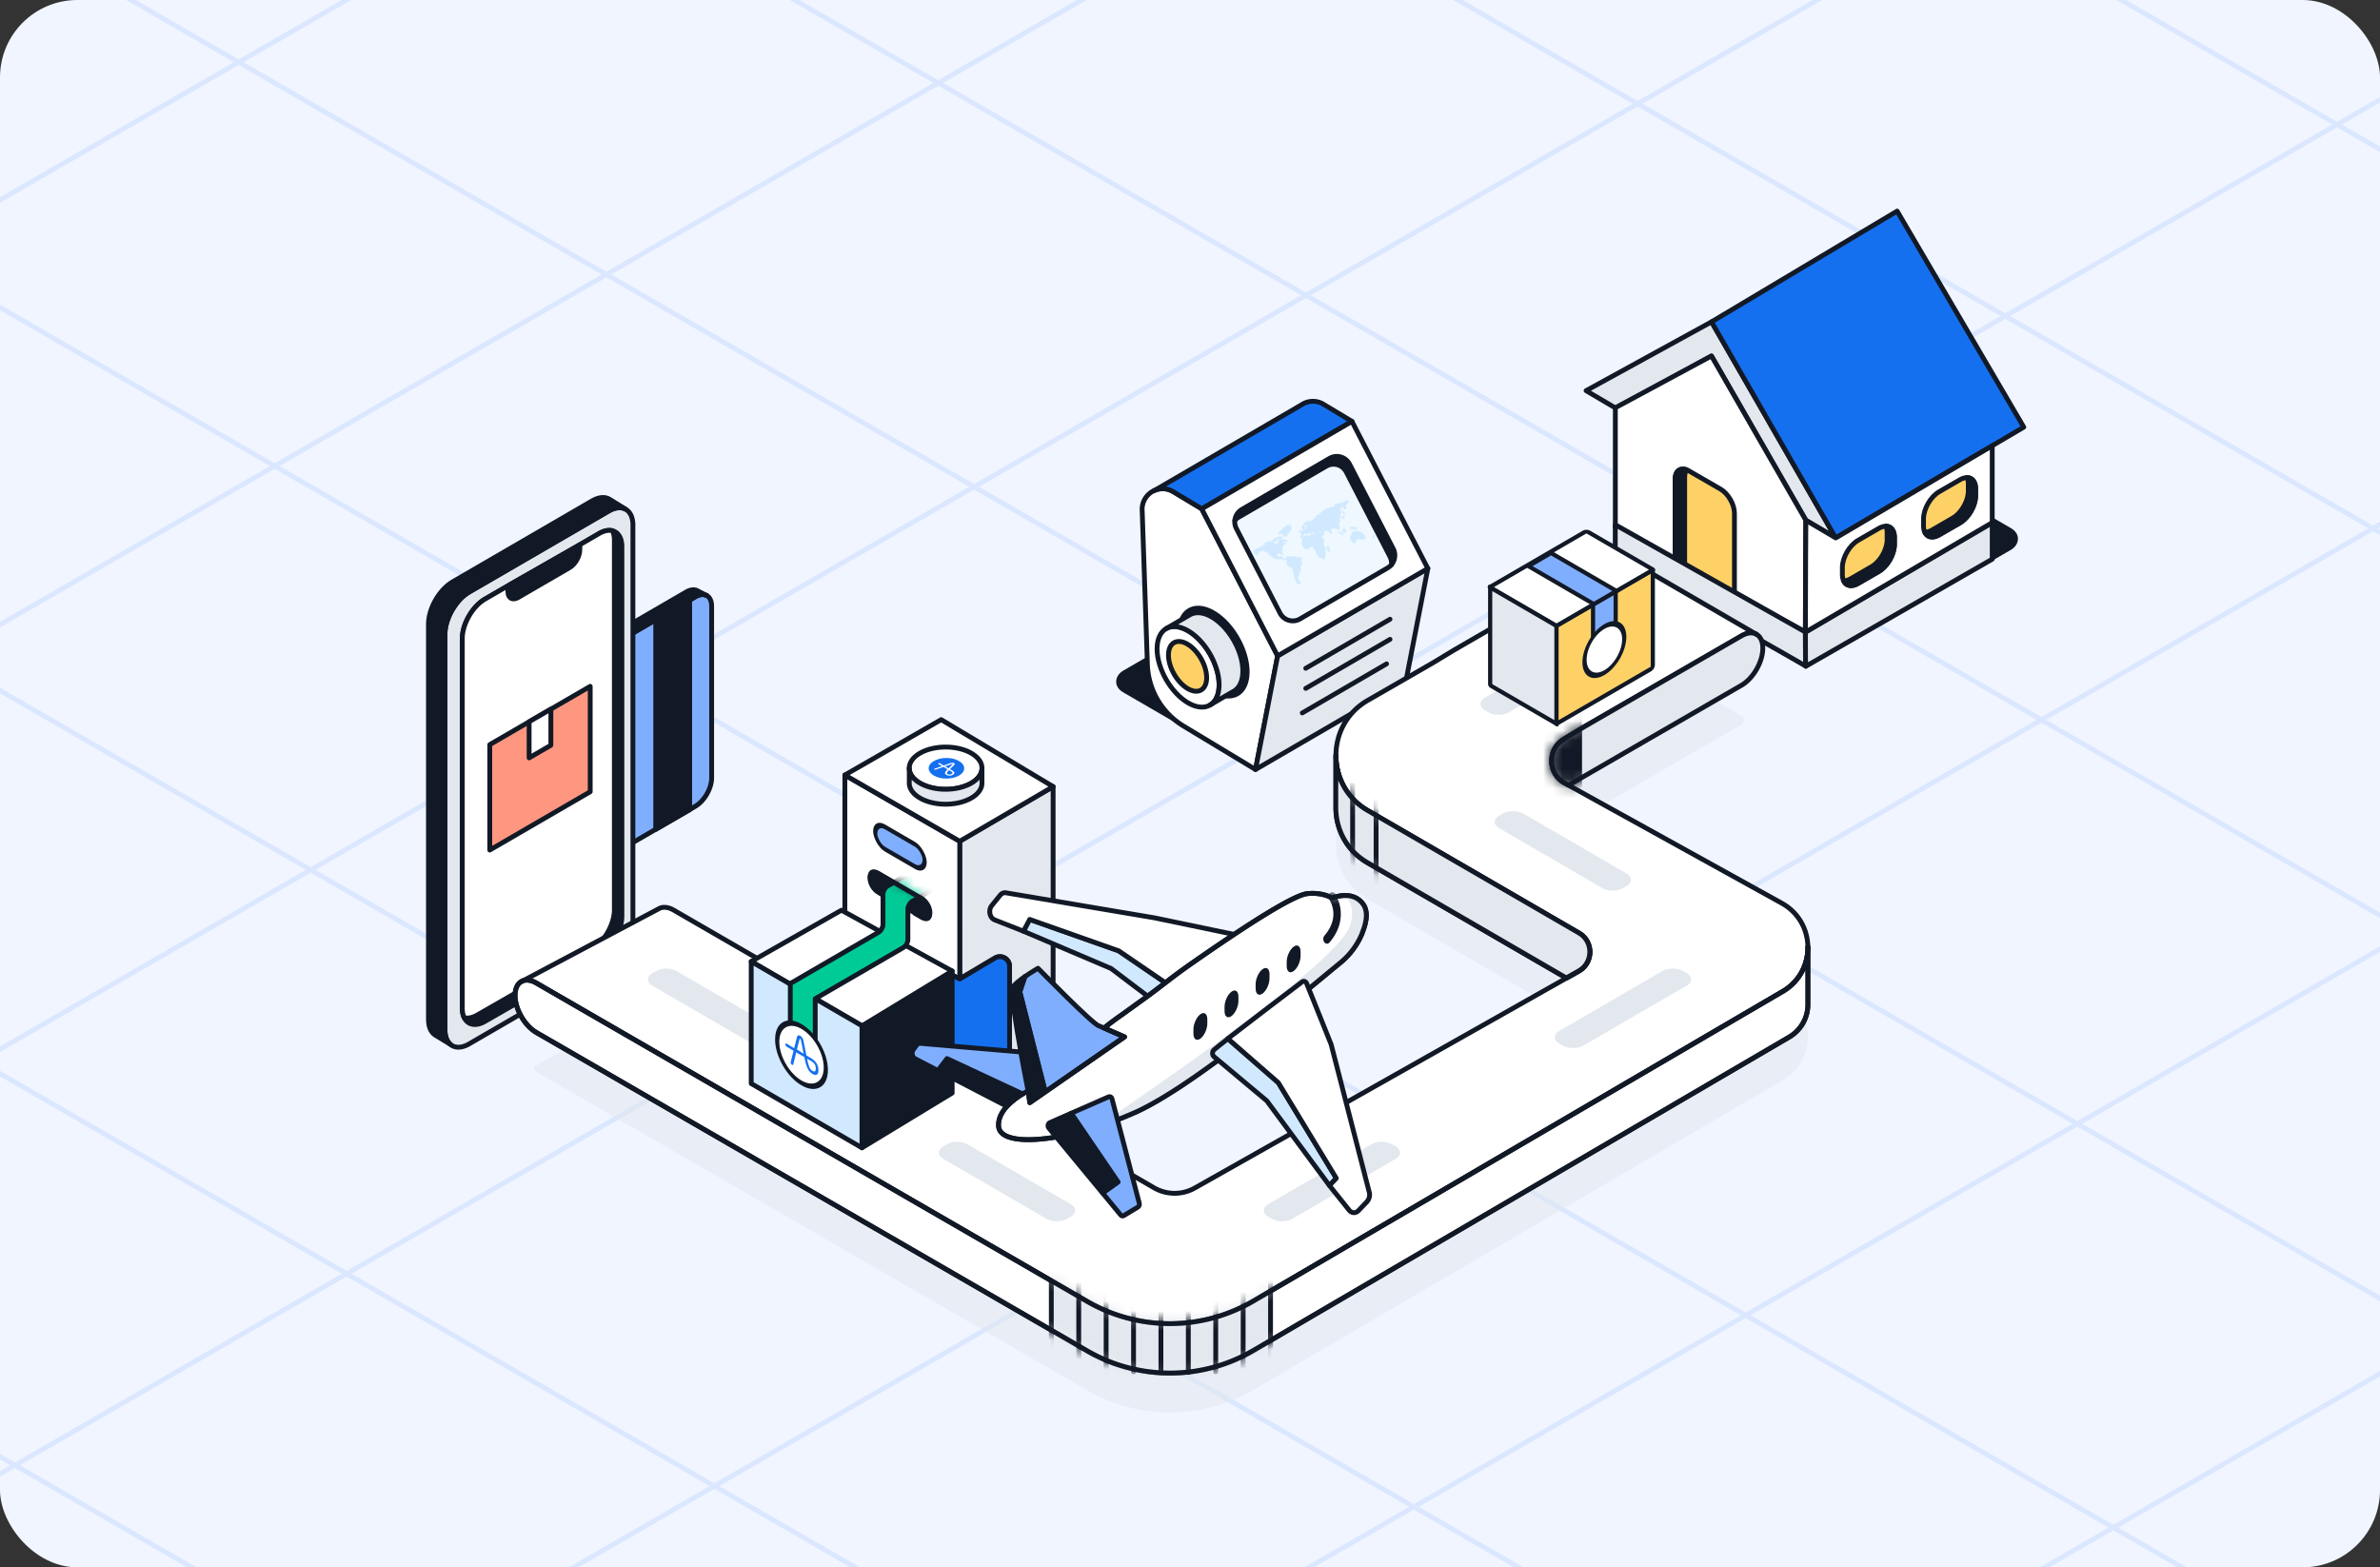 <svg xmlns="http://www.w3.org/2000/svg" width="246" height="162" fill="none"><rect width="100%" height="100%" fill="#333333" stroke="none"/><g clip-path="url(#a)"><rect width="246" height="162" fill="#F0F5FF" rx="8"/><g stroke="#80AEFF" stroke-width=".5" opacity=".2"><path d="m41.949-23.195 262.267 151.42M110.52-62.78 372.787 88.638M-26.63 16.403l262.267 151.42M-129.489 75.794l262.267 151.42M144.807-82.58 407.073 68.84M7.661-3.39l262.267 151.42M-95.205 56l262.267 151.421M76.24-42.982l262.267 151.42M-60.917 36.202l262.266 151.42M-163.778 95.593 98.489 247.012M-84.1 157.004 254.757-38.634M-160.128 113.122 178.727-82.516M-8.078 200.896 330.777 5.258M-46.096 178.953 292.76-16.685M67.94 244.784 406.795 49.146M-122.116 135.065 216.739-60.573M29.926 222.846 368.781 27.208"/></g><rect width="18.226" height="15.648" fill="#121926" rx="2.233" transform="scale(1.223 .71) rotate(45 .163 224.29)"/><path fill="#E3E8EF" stroke="#121926" stroke-linecap="round" stroke-linejoin="round" stroke-width=".5" d="m189.743 55.595-3.087-1.822-9.757-16.976-9.86 5.41-3.098-1.827 12.969-7.116 12.833 22.331Z"/><path fill="#1570EF" stroke="#121926" stroke-linecap="round" stroke-linejoin="round" stroke-width=".5" d="m209.18 44.15-3.266 1.923-16.175 9.524-12.833-22.33 6.741-4.022 12.443-7.426 13.09 22.331Z"/><path fill="#fff" stroke="#121926" stroke-linecap="round" stroke-linejoin="round" stroke-width=".5" d="M186.606 65.333c-6.552-3.725-14.772-6.468-19.642-10.81v-12.38l9.931-5.349 9.757 16.976s-.05 7.1-.046 11.563Z"/><path fill="#FED167" stroke="#121926" stroke-linecap="round" stroke-linejoin="round" stroke-width=".5" d="M173.15 49.517c0-.92.646-1.294 1.443-.834l3.239 1.87c.797.46 1.443 1.58 1.443 2.5v10.443l-6.125-3.537V49.517Z"/><path fill="#121926" fill-rule="evenodd" d="M174.349 48.563c-.138.176-.218.432-.218.755v11.205l-.981-.566V49.514c0-.825.518-1.21 1.199-.95Z" clip-rule="evenodd"/><path fill="#121926" d="M174.131 49.318h.25-.25Zm.218-.755.089-.233c.074.028.13.09.151.166a.248.248 0 0 1-.044.221l-.196-.154Zm-.218 11.96h.25a.25.25 0 0 1-.375.216l.125-.216Zm-.981-.566-.125.216a.249.249 0 0 1-.125-.216h.25Zm0-10.443h.25-.25Zm.731-.196c0-.362.089-.677.271-.909l.393.309c-.093.12-.164.315-.164.6h-.5Zm0 11.205V49.318h.5v11.205h-.5Zm.125.217-.981-.567.25-.433.981.567-.25.433Zm-1.106-.783V49.514h.5v10.443h-.5Zm0-10.443c0-.46.145-.85.44-1.08.302-.233.699-.256 1.098-.104l-.178.467c-.282-.107-.485-.067-.613.033-.133.104-.247.32-.247.684h-.5Z"/><path fill="#E3E8EF" stroke="#121926" stroke-linecap="round" stroke-linejoin="round" stroke-width=".5" d="M186.647 68.86c-.136-.136-16.087-9.14-19.691-11.18v-3.445l19.651 11.094c0 1.954.011 3.405.04 3.532Z"/><path fill="#E3E8EF" stroke="#121926" stroke-linecap="round" stroke-linejoin="round" stroke-width=".5" d="M205.919 54.011v3.785l-19.268 11.07c-.028-.128-.038-1.579-.039-3.532l19.307-11.323Z"/><path fill="#fff" stroke="#121926" stroke-linecap="round" stroke-linejoin="round" stroke-width=".5" d="M205.919 46.074v7.943L186.612 65.34c-.004-4.463.045-11.563.045-11.563l3.088 1.822 16.174-9.524Z"/><path fill="#FED167" stroke="#121926" stroke-linecap="round" stroke-linejoin="round" stroke-width=".5" d="M195.815 55.55c0-1.033-.725-1.452-1.62-.935l-2.144 1.238c-.895.517-1.62 1.773-1.62 2.806v.72c0 1.034.725 1.453 1.62.936l2.144-1.238c.895-.517 1.62-1.773 1.62-2.806v-.72Z"/><path fill="#121926" fill-rule="evenodd" d="M194.922 54.384c.086.179.133.403.133.668v.72c0 1.034-.725 2.29-1.62 2.807l-2.144 1.238c-.263.152-.511.223-.731.221.25.519.821.652 1.487.268l2.144-1.238c.895-.517 1.62-1.773 1.62-2.806v-.721c0-.73-.361-1.153-.889-1.157Z" clip-rule="evenodd"/><path fill="#121926" d="m194.922 54.384.001-.25a.251.251 0 0 0-.213.117.251.251 0 0 0-.014.242l.226-.109Zm-1.487 4.195-.125-.217.125.217Zm-2.144 1.238.125.216-.125-.216Zm-.731.221.002-.25a.25.25 0 0 0-.227.359l.225-.109Zm1.487.268-.125-.217.125.217Zm2.144-1.238-.125-.217.125.217Zm1.114-4.016c0-.294-.053-.557-.158-.776l-.451.217c.067.137.109.323.109.56h.5Zm0 .72v-.72h-.5v.72h.5Zm-1.745 3.023c.494-.285.928-.765 1.237-1.3.309-.536.508-1.151.508-1.722h-.5c0 .462-.164.992-.441 1.471-.277.48-.653.887-1.054 1.118l.25.433Zm-2.144 1.238 2.144-1.238-.25-.433-2.144 1.238.25.433Zm-.857.255c.274.002.565-.086.857-.255l-.25-.433c-.235.136-.439.19-.604.188l-.003.5Zm-.224-.141c.156.324.423.542.765.609.333.065.704-.022 1.072-.234l-.25-.433c-.298.172-.546.211-.727.176a.564.564 0 0 1-.409-.335l-.451.217Zm1.837.375 2.144-1.238-.25-.433-2.144 1.238.25.433Zm2.144-1.238c.495-.285.928-.765 1.237-1.3.31-.537.508-1.152.508-1.723h-.5c0 .463-.164.992-.441 1.472s-.653.887-1.054 1.118l.25.433Zm1.745-3.023v-.72h-.5v.72h.5Zm0-.72c0-.404-.1-.752-.301-1.006-.205-.26-.5-.398-.837-.4l-.003.5a.552.552 0 0 1 .449.21c.111.142.192.37.192.696h.5Z"/><path fill="#FED167" stroke="#121926" stroke-linecap="round" stroke-linejoin="round" stroke-width=".5" d="M204.203 50.522c0-1.034-.726-1.452-1.62-.936l-2.145 1.238c-.895.517-1.62 1.773-1.62 2.806v.721c0 1.033.725 1.452 1.62.935l2.145-1.238c.894-.516 1.62-1.773 1.62-2.806v-.72Z"/><path fill="#121926" fill-rule="evenodd" d="M203.312 49.362c.086.179.134.403.134.668v.72c0 1.034-.726 2.29-1.62 2.806l-2.145 1.239c-.263.151-.511.222-.73.22.249.52.821.653 1.486.268l2.145-1.238c.894-.516 1.62-1.773 1.62-2.806v-.72c0-.73-.362-1.153-.89-1.157Z" clip-rule="evenodd"/><path fill="#121926" d="m203.312 49.362.002-.25a.249.249 0 0 0-.227.358l.225-.108Zm-1.486 4.194-.125-.216.125.216Zm-2.145 1.239.125.216-.125-.216Zm-.73.22.001-.25a.252.252 0 0 0-.213.117.251.251 0 0 0-.014.242l.226-.108Zm1.486.268-.125-.216.125.216Zm2.145-1.238-.125-.216.125.216Zm1.114-4.015a1.78 1.78 0 0 0-.159-.776l-.45.216c.066.138.109.324.109.56h.5Zm0 .72v-.72h-.5v.72h.5Zm-1.745 3.023c.494-.285.927-.765 1.237-1.3.309-.536.508-1.152.508-1.722h-.5c0 .462-.164.991-.441 1.471-.277.48-.654.887-1.054 1.118l.25.433Zm-2.145 1.238 2.145-1.238-.25-.433-2.145 1.238.25.433Zm-.857.255c.274.002.566-.087.857-.255l-.25-.433c-.234.135-.439.189-.604.188l-.003.5Zm-.224-.142c.156.324.424.543.765.61.334.064.704-.022 1.072-.234l-.25-.433c-.298.172-.545.211-.726.176a.564.564 0 0 1-.41-.335l-.451.216Zm1.837.376 2.145-1.238-.25-.433-2.145 1.238.25.433Zm2.145-1.238c.494-.286.927-.765 1.237-1.301.309-.536.508-1.15.508-1.722h-.5c0 .463-.164.992-.441 1.472s-.654.887-1.054 1.118l.25.433Zm1.745-3.023v-.72h-.5v.72h.5Zm0-.72c0-.404-.1-.752-.301-1.006a1.05 1.05 0 0 0-.837-.4l-.004.5a.55.55 0 0 1 .449.21c.112.141.193.37.193.696h.5Z"/><rect width="18.226" height="18.311" fill="#121926" rx="2.233" transform="scale(1.223 .71) rotate(45 -50.983 171.443)"/><path fill="#fff" stroke="#121926" stroke-linecap="round" stroke-linejoin="round" stroke-miterlimit="10" stroke-width=".5" d="m118.056 52.725.541 15.958a7.738 7.738 0 0 0 3.725 6.357l7.448 4.495 2.288-11.749-7.845-15.198-2.945-1.77a2.083 2.083 0 0 0-1.976-.107h-.005a2.129 2.129 0 0 0-1.233 2.014h.002Z"/><path fill="#1570EF" stroke="#121926" stroke-linecap="round" stroke-linejoin="round" stroke-miterlimit="10" stroke-width=".5" d="M119.294 50.715a2.079 2.079 0 0 1 1.976.107l2.944 1.77 9.483-5.52 6.043-3.518-2.945-1.77a2.094 2.094 0 0 0-2.273.061h-.002l-15.225 8.87h-.001Z"/><path fill="#E3E8EF" stroke="#121926" stroke-linecap="round" stroke-linejoin="round" stroke-miterlimit="10" stroke-width=".5" d="m129.772 79.537 15.525-9.037 2.288-11.749-10.933 6.363-4.593 2.675-2.287 11.748Z"/><path fill="#fff" d="m143.675 65.625-6.136 3.57-2.577 1.5"/><path fill="#121926" fill-rule="evenodd" d="M143.889 65.96a.249.249 0 0 1-.089.337l-6.136 3.571-2.578 1.5a.245.245 0 0 1-.336-.09.248.248 0 0 1 .089-.338l2.578-1.5 6.136-3.571a.245.245 0 0 1 .336.09Z" clip-rule="evenodd"/><path fill="#fff" d="m143.675 64.006-6.136 3.573-2.577 1.5"/><path fill="#121926" fill-rule="evenodd" d="M143.889 63.88a.249.249 0 0 1-.089.337l-6.136 3.572-2.578 1.5a.245.245 0 0 1-.336-.09.248.248 0 0 1 .089-.338l8.714-5.072a.245.245 0 0 1 .336.09Z" clip-rule="evenodd"/><path fill="#fff" d="m143.317 67.244-6.136 3.572-2.577 1.5"/><path fill="#121926" fill-rule="evenodd" d="M143.532 68.494a.249.249 0 0 1-.09.338l-6.136 3.572-2.578 1.5a.245.245 0 0 1-.336-.09.248.248 0 0 1 .09-.338l2.577-1.5 6.136-3.573a.246.246 0 0 1 .337.09Z" clip-rule="evenodd"/><path fill="#fff" d="m143.035 68.865-6.136 3.57-2.578 1.5"/><path fill="#fff" stroke="#121926" stroke-linecap="round" stroke-linejoin="round" stroke-miterlimit="10" stroke-width=".5" d="m124.212 52.595 7.845 15.2 4.592-2.674 10.933-6.363-7.844-15.2-6.044 3.519-9.482 5.518Z"/><path fill="#121926" stroke="#121926" stroke-linecap="round" stroke-linejoin="round" stroke-miterlimit="10" stroke-width=".5" d="M127.634 53.794c.107-.13.24-.243.393-.333l5.877-3.423 3.182-1.851a1.488 1.488 0 0 1 2.067.606l4.509 8.735c.139.268.187.56.159.84.378-.45.467-1.1.184-1.652l-4.51-8.735a1.484 1.484 0 0 0-2.066-.606l-3.182 1.85-5.877 3.424c-.428.25-.689.682-.735 1.143l-.001.002Z"/><path fill="#EFF8FF" stroke="#121926" stroke-linecap="round" stroke-linejoin="round" stroke-miterlimit="10" stroke-width=".5" d="m127.793 54.631 4.509 8.736a1.484 1.484 0 0 0 2.068.606l2.093-1.22 6.966-4.054c.154-.089.286-.203.394-.333.029-.28-.02-.572-.159-.84l-4.51-8.734a1.484 1.484 0 0 0-2.066-.607l-3.182 1.852-5.877 3.423a1.445 1.445 0 0 0-.394.332c-.029.28.02.572.159.84h-.001Z"/><path fill="#121926" stroke="#121926" stroke-linecap="round" stroke-linejoin="round" stroke-width=".5" d="M122.936 63.096c.466-.27 1.063-.314 1.731-.094a3.9 3.9 0 0 1 .742.34c1.933 1.121 3.499 3.848 3.498 6.092.001.296-.027.568-.078.816-.145.692-.479 1.191-.946 1.462-.633.367-1.508.313-2.474-.247-1.932-1.123-3.497-3.85-3.498-6.092 0-1.122.392-1.91 1.025-2.277Z"/><path fill="#fff" stroke="#121926" stroke-linecap="round" stroke-linejoin="round" stroke-width=".5" d="M120.535 64.98c.428-.249.975-.288 1.587-.086.22.072.447.175.681.31 1.771 1.029 3.206 3.528 3.206 5.584 0 .271-.025.521-.072.748-.133.634-.44 1.092-.867 1.34-.58.337-1.382.288-2.268-.226-1.77-1.03-3.205-3.528-3.206-5.584 0-1.028.359-1.75.939-2.087Z"/><path fill="#E3E8EF" stroke="#121926" stroke-linecap="round" stroke-linejoin="round" stroke-width=".5" d="m120.534 64.974 2.452-1.424c.581-.337 1.381-.288 2.266.226 1.772 1.028 3.207 3.527 3.207 5.584-.001 1.082-.398 1.826-1.033 2.137l-.004.002-2.353 1.372c.427-.248.733-.706.866-1.34.047-.228.073-.477.072-.748 0-2.057-1.434-4.556-3.206-5.584a3.575 3.575 0 0 0-.68-.31c-.613-.202-1.16-.163-1.587.085Z"/><path fill="#FED167" stroke="#121926" stroke-linecap="round" stroke-linejoin="round" stroke-width=".5" d="M121.346 66.435c.261-.151.597-.175.974-.048.135.045.274.109.418.194 1.089.638 1.976 2.183 1.982 3.452a2.22 2.22 0 0 1-.042.461c-.08.39-.267.673-.528.824-.355.206-.848.174-1.393-.146-1.088-.639-1.975-2.183-1.982-3.452-.003-.634.216-1.078.571-1.284h0Z"/><path fill="#D1E9FF" d="M133.446 54.209c-.036-.016-.064-.002-.109.057-.046.062-.066.064-.139.012-.068-.048-.114-.06-.149-.04-.015.009-.06.048-.103.088a.997.997 0 0 1-.221.158c-.16.095-.173.109-.178.187-.003.063-.027.082-.13.109-.104.027-.154.059-.198.12a.38.38 0 0 0-.055.184c.001.03-.034.09-.076.132-.019.019.001.046.041.058.046.014.114-.006.184-.053.061-.041.112-.053.145-.036.012.007.079.069.149.14.142.14.16.156.217.174.085.029.138-.006.193-.129.057-.126.084-.16.248-.313.101-.095.171-.178.186-.224a.113.113 0 0 0-.006-.069l-.016-.041.045-.031c.082-.054.089-.097.025-.169-.067-.077-.071-.085-.061-.12a.186.186 0 0 1 .039-.06c.017-.016.031-.036.031-.042.004-.025-.033-.08-.062-.092Zm.002.117c-.037.037-.051.077-.045.117.005.029.014.042.057.085.047.049.051.053.048.08-.001.024-.007.03-.049.053-.061.033-.071.053-.049.107.014.036.014.048-.001.076-.025.047-.076.103-.197.216a.791.791 0 0 0-.218.281c-.053.117-.083.144-.146.131-.051-.011-.082-.035-.218-.172-.14-.14-.156-.153-.202-.155-.03-.002-.051.006-.129.048-.074.04-.103.051-.13.051-.048.002-.054-.007-.028-.037.037-.042.072-.116.062-.133-.013-.024.014-.113.048-.158a.289.289 0 0 1 .171-.102c.105-.025.154-.067.158-.138.004-.071.014-.08.178-.177a.986.986 0 0 0 .212-.148c.085-.082.114-.098.151-.082a.391.391 0 0 1 .063.04c.073.058.131.051.179-.02.031-.044.059-.059.082-.043.031.02.033.05.003.08Z"/><path fill="#D1E9FF" d="M133.45 54.327c-.037.037-.052.077-.045.116.005.03.014.043.057.086.047.048.051.053.048.08-.002.024-.008.03-.049.053-.061.033-.071.053-.049.107.014.036.014.047-.001.075-.025.048-.076.104-.197.217a.792.792 0 0 0-.218.281c-.053.116-.083.144-.146.13-.051-.01-.082-.034-.218-.171-.14-.14-.156-.153-.203-.156-.029-.002-.05.006-.128.049-.074.04-.103.051-.13.051-.048.001-.055-.008-.029-.038.037-.04.073-.115.063-.132-.013-.025.014-.113.048-.158a.285.285 0 0 1 .171-.102c.105-.025.154-.067.158-.139.004-.07.014-.08.178-.176a.983.983 0 0 0 .212-.148c.085-.083.114-.098.151-.082a.378.378 0 0 1 .063.04c.073.058.131.05.179-.02.03-.044.059-.06.082-.043.031.02.032.05.003.08ZM139.217 51.705c-.049.004-.058.008-.216.101-.136.08-.179.101-.242.121a4.69 4.69 0 0 1-.564.13c-.11.018-.21.039-.225.047-.038.02-.045.056-.018.105.014.027.012.048-.005.062-.061.05-.242.116-.505.187a8.883 8.883 0 0 0-.246.07 1.4 1.4 0 0 0-.363.186 2.09 2.09 0 0 0-.119.117 1.73 1.73 0 0 1-.179.16c-.119.093-.17.145-.203.206-.019.034-.025.041-.033.033-.02-.02-.09-.032-.128-.024-.094.019-.139.066-.206.21-.066.145-.08.16-.343.344l-.197.138-.031.023-.014-.03c-.021-.04-.06-.056-.128-.055-.118.004-.267.083-.398.212a1.991 1.991 0 0 0-.3.397c-.056.116-.015.212.093.218l.035.002-.013.047-.024.098c-.018.085-.061.093-.196.04-.099-.04-.143-.045-.188-.021-.049.027-.05.042-.001.12.045.074.089.111.144.122l.035.006-.016.047c-.018.052-.01.077.036.11.044.033.045.058.001.143-.043.084-.047.12-.019.172a.125.125 0 0 0 .117.07l.036-.002-.021.024c-.016.017-.019.028-.013.038.016.024.015.125-.002.264-.029.232-.007.354.088.515.09.153.2.247.348.299.155.054.219.03.344-.129a.468.468 0 0 1 .088-.086c.041-.027.046-.029.07-.015.035.019.081.017.125-.005.032-.018.036-.018.039 0 .007.035.086.17.125.212.021.022.065.063.097.09.082.065.123.141.162.302.035.15.074.235.14.316.086.104.173.16.33.217.058.02.108.048.16.086.111.082.176.087.245.02.069-.064.091-.14.083-.278a.96.96 0 0 1 .008-.275c.021-.124.02-.15-.014-.246-.032-.088-.031-.102.022-.187.047-.079.016-.178-.089-.28-.114-.11-.131-.188-.097-.429a.977.977 0 0 0-.028-.498l-.017-.038-.073.042c-.065.038-.075.042-.111.039a.403.403 0 0 1-.088-.027 1.71 1.71 0 0 1-.236-.15.685.685 0 0 1 .107.056c.134.078.153.083.196.06.059-.032.224-.245.272-.35.045-.1.021-.22-.053-.264-.025-.014.004-.032.086-.053.247-.065.375-.017.566.21.066.078.095.098.134.094.037-.004.06-.024.079-.07.017-.043.009-.08-.039-.189-.043-.1-.048-.154-.021-.223a.213.213 0 0 1 .185-.138.24.24 0 0 1 .162.066l.025.03.071-.043.091.056c.05.032.096.057.102.057.007 0 .014-.008.015-.02.003-.021.005-.021.037-.008a.18.18 0 0 0 .143-.01c.051-.027.078-.087.073-.157-.006-.052-.023-.08-.07-.112-.027-.02-.036-.03-.029-.034.018-.01.026-.077.014-.111-.026-.075-.02-.107.041-.23a.327.327 0 0 0 .047-.2.388.388 0 0 0-.23-.328c-.055-.022-.058-.026-.036-.038.04-.021.076-.01.147.04.101.076.173.084.213.025.03-.044.024-.077-.034-.181-.065-.116-.065-.125.005-.225.059-.085.076-.137.07-.207a.298.298 0 0 0-.148-.238l-.044-.025.014-.028a.715.715 0 0 1 .19-.189 1.511 1.511 0 0 0 .154-.136c.003-.002.007.028.007.066.001.156.092.258.223.247a.114.114 0 0 0 .106-.078c.019-.048.017-.078-.01-.169-.048-.158-.033-.197.116-.315.1-.079.148-.14.157-.195.017-.108-.071-.187-.196-.176Zm-3.234 3.557c.068.038.078.047.041.038a.26.26 0 0 1-.099-.058c-.022-.022-.014-.02.058.02Zm-.148-.11c.011.013.001.015-.031.005-.067-.02-.128-.01-.225.029-.092.038-.109.05-.148.109-.033.048-.041.05-.181.063-.1.008-.102.007-.151-.026-.096-.066-.181-.04-.319.1-.042.041-.076.076-.077.075l.032-.124a.65.65 0 0 1 .056-.154c.032-.044.094-.07.168-.073a.583.583 0 0 1 .167.034c.091.028.111.03.108.016a.06.06 0 0 1 .003-.028c.003-.006 0-.022-.007-.037a.084.084 0 0 1-.005-.052c.007-.024.008-.024.129.038.066.034.126.06.133.056a.224.224 0 0 0 .033-.061l.022-.056.106-.003c.147-.005.157-.002.163.038.003.017.014.04.024.05Zm-.909-.612c.004-.03-.001-.045-.036-.108-.052-.09-.055-.131-.015-.156.007-.005.013 0 .018.017.011.037.049.07.1.089l.047.017-.013.035a.618.618 0 0 0-.025.094c-.022.117-.082.186-.142.165a.215.215 0 0 1-.044-.022c-.018-.012-.016-.013.024-.03.053-.022.079-.054.086-.101Zm1.409.416.035.004c.02.003.08.004.135.003l.101-.003-.068.032c-.099.046-.161.042-.19-.013l-.013-.023ZM134.301 57.578a1.983 1.983 0 0 0-.155.014c-.119.015-.17.003-.304-.067-.12-.064-.172-.072-.35-.051-.164.02-.174.02-.274.004-.066-.011-.092-.01-.124.002-.023.01-.051.014-.063.01-.043-.013-.077.024-.114.123-.029.08-.053.111-.097.124-.05.017-.097-.003-.135-.057-.044-.063-.058-.072-.141-.097-.062-.018-.077-.027-.09-.05-.01-.02-.011-.033-.003-.046.025-.037-.022-.067-.077-.05a.181.181 0 0 0-.069.053c-.053.061-.093.078-.134.056a.285.285 0 0 1-.117-.151c-.018-.078.03-.15.114-.17.083-.018.165.019.273.124.055.053.081.071.117.082.053.017.102.006.127-.03.028-.039.023-.057-.016-.073-.083-.033-.129-.117-.133-.239-.003-.08.082-.617.107-.683.019-.047.054-.066.14-.078.087-.012.118-.029.136-.077.011-.033.01-.043-.009-.079-.038-.072-.118-.097-.207-.066-.026.008-.035.008-.03 0a.438.438 0 0 1 .094-.092c.031-.024.033-.024.063-.004a.181.181 0 0 0 .197.012c.072-.04.099-.118.053-.157a1.056 1.056 0 0 0-.273-.118 1.651 1.651 0 0 0-.292-.038c-.017 0-.013-.006.02-.041a.53.53 0 0 0 .104-.17c.005-.027-.01-.032-.12-.042a1.397 1.397 0 0 0-.361.013c-.165.03-.237.055-.387.136-.128.07-.137.075-.169.118-.018.025-.05.081-.072.125-.04.083-.085.135-.13.148-.024.007-.029.004-.043-.023-.016-.03-.052-.054-.097-.063-.042-.01-.093.003-.186.045a1.559 1.559 0 0 1-.197.07c-.13.035-.207.076-.248.133a.315.315 0 0 0-.039.072c-.01.042.002.048.101.045l.073-.003-.121.06c-.066.033-.221.11-.344.173-.19.098-.234.117-.302.135a.912.912 0 0 0-.345.189c-.104.099-.181.223-.131.214.006 0 .05-.01.097-.02.097-.02.098-.013.007.052-.094.07-.093.112.005.16.037.019.058.035.062.047.003.016.013.016.068.005l.063-.013-.037.099a.458.458 0 0 0-.035.105c.007.014.061-.002.119-.038.058-.037.066-.045.17-.194.06-.085.121-.166.135-.18a.404.404 0 0 1 .2-.096.921.921 0 0 1 .556.139c.033.024.093.083.164.164.133.153.223.239.352.333.132.097.283.187.297.176.016-.012-.003-.072-.041-.132a.382.382 0 0 1-.029-.05c.002-.001.029.023.062.053.181.175.249.197.509.168.251-.028.3-.023.415.049.101.063.145.071.208.038a.128.128 0 0 0 .043-.034c.011-.019.026-.01.047.03.02.036.02.047.01.166a.476.476 0 0 0 .049.292c.064.138.138.207.3.282.133.062.173.093.228.183.052.089.078.167.119.381.109.553.264.993.387 1.098.057.048.115.07.181.07.073 0 .17-.052.21-.11.029-.043.048-.089.041-.101a.169.169 0 0 0-.051-.025.238.238 0 0 1-.131-.106c-.042-.062-.063-.136-.082-.284a1.794 1.794 0 0 0-.028-.175.08.08 0 0 1 .025-.084.526.526 0 0 0 .145-.272.817.817 0 0 1 .033-.108.656.656 0 0 0 .04-.377c-.015-.085-.004-.118.066-.2.122-.144.136-.23.068-.407-.047-.12-.05-.144-.029-.25.02-.1.019-.128.001-.178-.028-.075-.127-.124-.239-.12Zm.203.306c-.02.098-.016.138.029.245.071.175.055.257-.081.41a.207.207 0 0 0-.053.19.606.606 0 0 1-.009.287c-.085.278-.106.337-.145.389a.452.452 0 0 1-.066.075c-.037.03-.037.034-.022.102a2.6 2.6 0 0 1 .03.176c.018.14.03.187.069.26a.31.31 0 0 0 .148.147c.053.02.053.023.007.083a.232.232 0 0 1-.076.063.22.22 0 0 1-.276-.044c-.113-.115-.27-.578-.362-1.071a1.185 1.185 0 0 0-.109-.36c-.064-.118-.099-.147-.304-.247a.48.48 0 0 1-.197-.164.515.515 0 0 1-.085-.372c.017-.107.003-.167-.049-.208-.033-.027-.053-.026-.068.005-.029.059-.098.057-.204-.006a.747.747 0 0 0-.121-.058.783.783 0 0 0-.288-.001c-.252.036-.333.014-.484-.13a.57.57 0 0 0-.201-.14c-.042-.013-.074-.01-.065.006a.37.37 0 0 0 .057.045c.044.032.061.051.092.103l.039.065-.027-.012a3.144 3.144 0 0 1-.38-.276 3.798 3.798 0 0 1-.24-.26.746.746 0 0 0-.417-.229c-.169-.036-.279-.033-.376.008-.087.037-.134.084-.24.238a1.789 1.789 0 0 1-.133.176c-.04.04-.088.07-.094.059a.376.376 0 0 1 .031-.099.303.303 0 0 0 .029-.098c-.005-.004-.038-.001-.074.006-.047.008-.069.009-.077 0a.25.25 0 0 0-.06-.038c-.03-.015-.052-.032-.056-.044-.008-.02.002-.032.096-.097.026-.02.036-.033.038-.054.001-.014-.002-.03-.007-.035a.232.232 0 0 0-.087.007.274.274 0 0 1-.08.01c-.006-.01.091-.12.15-.17a.923.923 0 0 1 .303-.154c.04-.006.128-.048.484-.228.24-.12.439-.224.444-.23.02-.023-.012-.024-.085-.001-.084.025-.223.039-.226.022-.003-.015.032-.069.062-.093a.62.62 0 0 1 .22-.092c.051-.014.129-.041.173-.062.108-.049.138-.055.19-.039.034.012.047.022.062.047.024.043.049.047.104.017.052-.028.087-.072.129-.16a.719.719 0 0 1 .066-.114c.032-.042.04-.049.152-.109.179-.094.355-.14.559-.147.089-.003.252.01.257.019.006.01-.049.1-.087.141-.051.056-.072.065-.178.086a.627.627 0 0 0-.105.025c-.026.014-.119-.015-.169-.052-.05-.038-.073-.035-.086.01-.006.02-.003.034.017.066.021.036.023.044.012.072-.017.045-.053.07-.151.107-.101.04-.135.066-.152.125-.016.052-.004.086.038.115.096.068.259.049.351-.04a.313.313 0 0 0 .073-.285c-.01-.047-.009-.056.008-.065a.173.173 0 0 1 .067-.01.41.41 0 0 0 .174-.036c.038-.02.193-.02.305.001a.985.985 0 0 1 .28.094c.075.036.086.059.054.104-.026.036-.049.047-.101.051a.136.136 0 0 1-.117-.045l-.02-.023-.048.033c-.08.051-.192.188-.167.202a.245.245 0 0 0 .07-.022c.105-.045.18-.034.213.028.014.026.005.083-.014.093a.77.77 0 0 1-.096.02c-.098.015-.128.033-.154.084a4.85 4.85 0 0 0-.114.717c.003.08.005.092.037.15a.203.203 0 0 0 .07.087.15.15 0 0 0 .047.025c.021.001.01.02-.018.036-.048.026-.091.008-.183-.078-.09-.084-.155-.12-.227-.13-.043-.004-.054-.002-.114.03-.061.033-.07.042-.084.072-.022.045-.018.107.013.164.055.103.149.162.21.129a.288.288 0 0 0 .061-.054.262.262 0 0 1 .061-.054c.028-.016.05-.013.039.005-.01.018 0 .06.021.086.015.018.044.033.099.049.077.024.101.042.129.093.031.059.123.084.188.052.041-.02.069-.063.109-.162.027-.07.045-.087.05-.048.004.026.034.06.049.052.005-.002.008-.015.006-.03-.004-.028.022-.062.051-.068a.476.476 0 0 1 .1.008c.097.014.11.015.272-.004.192-.022.24-.014.37.062a.41.41 0 0 0 .285.056c.136-.017.192-.018.247-.003.061.017.09.036.113.08.021.04.021.075 0 .18Zm-2.388-2.087c-.011.01-.01.02.003.045a.316.316 0 0 1 .007.195.255.255 0 0 1-.304.16c-.082-.019-.114-.068-.081-.125.02-.036.06-.06.158-.096.081-.03.12-.064.138-.123.011-.037.01-.047-.012-.088-.026-.05-.021-.066.012-.038.012.01.036.026.055.034.041.019.041.02.024.036Z"/><path fill="#D1E9FF" d="M134.507 57.699c.021.04.021.075 0 .18-.02.1-.015.14.029.245.071.176.055.258-.081.41a.21.21 0 0 0-.053.191.606.606 0 0 1-.009.287c-.085.278-.106.337-.144.389a.505.505 0 0 1-.067.075c-.037.03-.037.034-.022.102.008.034.021.112.03.176.018.14.031.187.069.26a.31.31 0 0 0 .148.147c.053.02.053.023.007.083a.232.232 0 0 1-.076.063.22.22 0 0 1-.276-.044c-.113-.115-.27-.578-.362-1.071a1.157 1.157 0 0 0-.109-.36c-.064-.118-.099-.147-.304-.247a.471.471 0 0 1-.196-.164.516.516 0 0 1-.086-.372c.017-.107.003-.167-.049-.208-.032-.028-.053-.026-.068.004-.029.06-.098.058-.204-.005a.747.747 0 0 0-.121-.058.783.783 0 0 0-.288-.001c-.252.036-.333.014-.484-.13a.571.571 0 0 0-.201-.14c-.042-.013-.074-.01-.065.006a.348.348 0 0 0 .058.045.27.27 0 0 1 .091.103l.039.065-.027-.012a3.122 3.122 0 0 1-.38-.276 3.793 3.793 0 0 1-.24-.26.742.742 0 0 0-.417-.229c-.169-.036-.279-.033-.376.008-.086.037-.134.084-.24.238a2.032 2.032 0 0 1-.132.176c-.041.04-.089.07-.095.059a.376.376 0 0 1 .031-.099.302.302 0 0 0 .029-.098c-.004-.004-.038-.001-.074.006-.047.008-.069.009-.077 0a.246.246 0 0 0-.06-.038c-.03-.015-.052-.032-.056-.044-.008-.021.002-.032.096-.098.026-.02.036-.032.038-.053.002-.014-.002-.03-.007-.035a.231.231 0 0 0-.087.007.276.276 0 0 1-.08.01c-.006-.01.091-.12.15-.17a.923.923 0 0 1 .303-.154c.04-.006.128-.048.484-.228.24-.12.439-.224.444-.23.02-.023-.012-.024-.085-.001-.084.025-.223.039-.226.022-.003-.015.032-.069.062-.093a.618.618 0 0 1 .221-.092c.05-.014.128-.041.172-.062.108-.049.139-.056.19-.039.034.011.047.022.062.047.024.043.049.047.104.017.053-.029.087-.072.13-.16a.654.654 0 0 1 .065-.114c.032-.042.04-.049.153-.109.178-.094.354-.14.558-.147.089-.003.252.01.257.019.006.01-.049.1-.087.141-.051.056-.072.065-.178.085a.623.623 0 0 0-.105.026c-.026.014-.119-.015-.169-.052-.05-.038-.072-.035-.086.01-.006.02-.002.034.017.066.021.036.023.044.012.072-.017.045-.053.07-.151.107-.101.04-.134.066-.152.125-.016.052-.004.086.038.115.096.068.259.049.351-.04a.313.313 0 0 0 .073-.285c-.01-.047-.009-.056.008-.065a.173.173 0 0 1 .067-.01.41.41 0 0 0 .174-.036c.038-.02.193-.02.305.001a.985.985 0 0 1 .28.094c.075.036.086.059.055.104-.027.036-.05.047-.101.05a.137.137 0 0 1-.118-.044l-.02-.023-.048.033c-.08.051-.192.188-.167.202a.247.247 0 0 0 .07-.022c.105-.045.18-.034.213.028.014.026.005.083-.013.093a.858.858 0 0 1-.097.02c-.097.015-.128.033-.153.084-.028.055-.117.62-.115.717.003.08.005.092.037.15a.205.205 0 0 0 .07.087c.02.013.041.025.047.025.021.001.01.02-.018.036-.048.026-.09.008-.183-.078-.09-.084-.155-.12-.227-.13-.043-.004-.054-.002-.114.03-.061.033-.07.042-.084.072a.184.184 0 0 0 .013.164c.055.103.149.162.21.129a.288.288 0 0 0 .061-.054.262.262 0 0 1 .061-.054c.029-.016.05-.013.04.005-.011.018-.001.06.02.086.015.018.045.033.099.049.077.024.102.042.129.093.031.059.123.084.188.052.041-.02.07-.063.109-.162.027-.07.045-.087.05-.049.004.027.035.061.049.053.005-.002.008-.015.006-.03-.004-.028.022-.062.051-.068a.475.475 0 0 1 .1.008c.097.014.11.015.272-.004.192-.022.24-.014.37.062a.41.41 0 0 0 .285.056c.136-.017.192-.018.247-.003.061.017.09.036.113.08ZM138.899 52.914c-.044.006-.062.003-.071-.01-.007-.01-.008-.018 0-.022.006-.004.014-.017.017-.03.005-.02.001-.033-.026-.073-.047-.07-.077-.099-.12-.113-.021-.007-.039-.017-.041-.023-.005-.016-.024-.007-.029.014-.003.015.017.058.088.194.12.227.165.352.147.416a.238.238 0 0 1-.064.092.497.497 0 0 0-.074.09c-.052.097.02.236.108.209.068-.022.162-.201.161-.304 0-.048-.006-.066-.034-.12-.043-.08-.042-.1.013-.145.054-.046.064-.083.039-.13-.025-.045-.045-.053-.114-.045Zm-.228-.213c.001-.018.045.004.078.04a.383.383 0 0 1 .047.067c.017.032.017.04.002.061l-.017.024-.055-.09a.516.516 0 0 1-.055-.102Zm.264.559c.038.078.036.132-.005.22-.074.156-.128.187-.174.1a.131.131 0 0 1 .004-.127c.011-.014.042-.05.071-.08.053-.055.079-.11.072-.154-.005-.03.003-.02.032.041Zm.014-.195a.113.113 0 0 0-.047.064l-.012.037-.007-.025a1.362 1.362 0 0 0-.064-.172l-.017-.03.031.01a.15.15 0 0 0 .064 0c.1-.023.134.054.052.116Z"/><path fill="#D1E9FF" d="M138.8 52.809c.018.032.018.04.002.062l-.017.024-.055-.09a.498.498 0 0 1-.056-.105c.001-.018.046.005.079.041a.391.391 0 0 1 .047.068ZM138.952 53.065a.114.114 0 0 0-.047.063l-.012.037-.007-.024a1.358 1.358 0 0 0-.064-.172l-.017-.03.031.009a.152.152 0 0 0 .065 0c.099-.023.133.054.051.117ZM138.937 53.256c.038.078.036.132-.005.22-.074.156-.128.188-.174.1a.131.131 0 0 1 .004-.127c.011-.014.042-.05.071-.08.053-.055.079-.11.072-.154-.005-.03.003-.02.032.04ZM139.065 54.757c0 .024.008.044.033.08.03.044.032.05.022.078-.007.021-.023.04-.05.058-.101.067-.256.03-.313-.073l-.021-.039.035-.025a.293.293 0 0 0 .063-.097l.008-.026c.012-.053.043-.126.054-.126.004 0 .016.01.025.021a.36.36 0 0 0 .071.053c.062.036.072.05.073.096Z"/><path fill="#D1E9FF" d="M139.007 54.632a.386.386 0 0 1-.084-.067c-.018-.02-.037-.033-.043-.03a.298.298 0 0 0-.04.069c-.031.069-.045.127-.034.143-.019.018-.046.05-.073.073l-.04.033.016.037a.26.26 0 0 0 .142.13c.121.045.259.002.294-.09.016-.045.008-.081-.025-.117-.02-.02-.025-.034-.027-.071-.005-.055-.015-.067-.086-.11Zm.054.124c0 .024.008.044.033.08.03.044.032.05.022.078a.123.123 0 0 1-.049.058c-.101.067-.257.03-.313-.073l-.021-.039.034-.025a.278.278 0 0 0 .071-.123c.012-.053.043-.126.054-.125.004 0 .016.01.025.02a.374.374 0 0 0 .072.053c.061.036.071.05.072.096ZM138.71 55.042l-.184-.053a.73.73 0 0 0-.175-.035c-.053.002-.113.02-.117.036-.005.017.025.064.052.083.013.01.061.024.106.032.072.013.089.02.153.068a.561.561 0 0 0 .257.103c.071-.001.114-.06.083-.116a.333.333 0 0 0-.175-.118Zm.151.169c-.013.036-.048.039-.137.014a.435.435 0 0 1-.159-.079.321.321 0 0 0-.161-.073c-.148-.028-.18-.08-.055-.086.028-.001.1.014.174.035.07.022.15.044.177.051a.325.325 0 0 1 .15.092c.014.017.017.028.011.046Z"/><path fill="#D1E9FF" d="M138.86 55.21c-.012.036-.047.039-.136.014a.45.45 0 0 1-.16-.08.316.316 0 0 0-.161-.072c-.147-.028-.18-.08-.054-.086.028-.001.1.014.174.035.07.022.149.044.176.05a.328.328 0 0 1 .151.093c.014.017.016.027.01.045ZM140.849 55.08c-.075-.054-.09-.06-.288-.119a3.95 3.95 0 0 1-.254-.082.414.414 0 0 1-.163-.13l-.029-.043.046-.028c.028-.018.045-.033.044-.041-.002-.008-.011-.007-.028.002-.015.008-.025.01-.025.003.002-.024.032-.025.101 0 .068.022.075.023.103.004.036-.024.041-.062.012-.095-.037-.042-.343-.107-.524-.112a.607.607 0 0 0-.249.032c-.041.017-.054.027-.076.06-.055.08-.008.161.09.152a.481.481 0 0 1 .237.014c.134.039.243.123.293.23l.025.053-.043-.022c-.111-.057-.132-.065-.176-.064-.095.002-.139.056-.274.338-.118.246-.139.308-.135.41.003.076.003.079.053.172a.393.393 0 0 0 .142.17.398.398 0 0 1 .12.132c.035.066.049.073.117.056a.336.336 0 0 0 .162-.107.525.525 0 0 0 .057-.117c.042-.116.064-.146.135-.185a.253.253 0 0 1 .14-.034c.069-.003.104.004.246.047.19.058.205.058.302-.001a.309.309 0 0 0 .135-.148c.024-.07.002-.167-.065-.29a.722.722 0 0 0-.231-.257Zm.229.597c-.04.051-.152.116-.193.112a2.237 2.237 0 0 1-.182-.05.612.612 0 0 0-.239-.044.252.252 0 0 0-.156.043c-.091.05-.108.072-.148.187-.036.109-.064.145-.143.188a.287.287 0 0 1-.087.033c-.023 0-.029-.005-.043-.037a.493.493 0 0 0-.151-.166c-.117-.096-.167-.191-.168-.32 0-.08.022-.144.132-.374.112-.237.136-.272.199-.306.054-.03.073-.027.153.018.068.038.127.058.145.048.021-.011-.005-.078-.059-.152a.542.542 0 0 0-.503-.21c-.065.01-.094-.002-.105-.044-.016-.063.085-.123.218-.13.105-.005.263.01.405.04.143.03.183.045.195.075.015.038-.023.043-.105.015-.04-.013-.079-.02-.086-.016-.019.01-.041.042-.042.06 0 .009-.008.02-.017.024-.057.031.064.18.194.238.024.01.138.048.253.082.199.058.213.065.288.12a.609.609 0 0 1 .22.25c.084.157.09.233.025.316Z"/><path fill="#D1E9FF" d="M141.051 55.362c.083.157.089.233.024.316-.04.05-.152.116-.192.112a2.286 2.286 0 0 1-.183-.05.607.607 0 0 0-.238-.044.251.251 0 0 0-.156.043c-.091.049-.109.071-.148.187-.037.108-.065.145-.143.187a.286.286 0 0 1-.087.034c-.023 0-.029-.005-.043-.038a.493.493 0 0 0-.151-.166c-.117-.095-.168-.19-.168-.319 0-.081.022-.145.131-.375.113-.236.136-.271.199-.305.055-.03.074-.027.154.017.068.039.127.059.145.05.021-.012-.005-.08-.059-.153a.542.542 0 0 0-.503-.21c-.066.01-.094-.002-.105-.044-.016-.063.084-.124.218-.13.105-.005.262.01.405.04.143.03.183.045.194.075.015.037-.023.043-.104.015a.22.22 0 0 0-.087-.017c-.019.01-.041.042-.041.06 0 .01-.008.02-.017.025-.057.03.063.18.193.237.024.012.139.048.254.082.199.06.213.065.288.12a.616.616 0 0 1 .22.252ZM137.197 56.416a.187.187 0 0 0-.031.083c-.002.025-.012.052-.021.06-.009.008-.013.02-.009.024.004.006.001.025-.006.045-.025.062-.018.087.072.243.1.171.109.182.151.2.07.028.13-.04.122-.139a2.023 2.023 0 0 0-.035-.173.973.973 0 0 0-.084-.235c-.081-.17-.106-.185-.159-.108Zm.237.584c-.018.044-.036.054-.072.039-.025-.011-.035-.025-.068-.086a2.012 2.012 0 0 0-.089-.145c-.047-.065-.051-.075-.053-.112a.182.182 0 0 1 .019-.077.292.292 0 0 0 .025-.097c.006-.054.025-.099.047-.112.006-.003.021.013.037.04.095.15.185.471.154.55Z"/><path fill="#D1E9FF" d="M137.433 57c-.017.044-.036.054-.072.039-.025-.011-.035-.025-.068-.087a2.01 2.01 0 0 0-.089-.144c-.047-.065-.051-.075-.052-.112a.18.18 0 0 1 .018-.078.317.317 0 0 0 .026-.096c.005-.054.024-.099.046-.112.006-.003.021.013.037.04.095.15.185.471.154.55ZM141.9 55.308a.116.116 0 0 0-.004.067.208.208 0 0 1-.001.083c-.019.07-.025.142-.015.162.014.026.065.033.101.013.087-.048.119-.176.073-.293-.036-.094-.12-.111-.154-.032Zm.138.185a.138.138 0 0 1-.073.107c-.062.033-.071-.003-.037-.138.018-.068.019-.087.006-.102-.011-.014-.012-.025-.003-.042.014-.03.019-.032.043-.024.042.012.077.12.064.2Z"/><path fill="#D1E9FF" d="M142.04 55.49a.139.139 0 0 1-.074.107c-.061.033-.07-.003-.036-.138.018-.068.018-.086.006-.102-.012-.014-.013-.025-.004-.042.015-.03.019-.032.043-.024.043.012.077.12.065.2Z"/><path fill="#fff" stroke="#121926" stroke-linecap="round" stroke-linejoin="round" stroke-miterlimit="10" stroke-width=".5" d="M72.608 62.17v17.738c0 .938-.567 2.05-1.323 2.682-.118.1-.24.186-.365.259l-.583.339-2.56 1.485-.948.55-5.881 3.414c-.21.123-.413.195-.6.22a1.61 1.61 0 0 1-.141-.702V70.416c0-1.083.756-2.4 1.69-2.94l5.88-3.415 3.508-2.035.583-.339c.21-.123.413-.195.599-.22.09.188.14.424.14.703Z"/><path fill="#80AEFF" stroke="#121926" stroke-linecap="round" stroke-linejoin="round" stroke-miterlimit="10" stroke-width=".5" d="M73.556 62.662V80.4c0 1.083-.756 2.4-1.688 2.94l-.583.34-3.507 2.035-5.882 3.414c-.693.403-1.288.263-1.548-.277a1.61 1.61 0 0 1-.141-.703V70.41c0-1.082.756-2.399 1.69-2.94l5.88-3.415 3.508-2.035.583-.339c.21-.123.413-.195.599-.22a.93.93 0 0 1 .53.068l.005.002c.34.162.554.556.554 1.13Z"/><path fill="#121926" stroke="#121926" stroke-linecap="round" stroke-linejoin="round" stroke-miterlimit="10" stroke-width=".5" d="M71.285 62.032v21.66l-3.507 2.035v-21.66l3.507-2.035Z"/><path fill="#121926" stroke="#121926" stroke-linecap="round" stroke-linejoin="round" stroke-miterlimit="10" stroke-width=".5" d="M72.998 61.536a.932.932 0 0 0-.531-.068 1.638 1.638 0 0 0-.6.22l-.582.34-3.507 2.035-5.882 3.414c-.933.541-1.689 1.858-1.689 2.94v17.74c0 .278.05.514.141.702-.637.09-1.09-.363-1.09-1.2V69.92c0-1.083.757-2.4 1.69-2.94l5.881-3.415 3.508-2.035.583-.339c.434-.253.832-.292 1.13-.151h.004l.056.03c.008.004.014.009.02.013l.868.453Z"/><path stroke="#121926" stroke-linecap="round" stroke-linejoin="round" stroke-miterlimit="10" stroke-width=".5" d="m73 61.533.003.002.034.018"/><path fill="#E3E8EF" stroke="#121926" stroke-linecap="round" stroke-linejoin="round" stroke-miterlimit="10" stroke-width=".5" d="M65.418 54.283v40.876c0 1.609-1.123 3.566-2.51 4.369L48.5 107.894c-.777.452-1.473.445-1.933.067l-.01-.007c-.223-.186-.39-.463-.484-.815a2.787 2.787 0 0 1-.083-.7V65.561c0-1.61 1.123-3.564 2.51-4.37l1.85-1.074 10.016-5.815 2.544-1.476c.25-.145.492-.244.721-.295.39-.091.74-.052 1.026.101l.028.017c.453.264.734.83.734 1.634Z"/><path fill="#121926" stroke="#121926" stroke-linecap="round" stroke-linejoin="round" stroke-miterlimit="10" stroke-width=".5" d="M64.28 56.502v38.203c0 1.503-1.049 3.332-2.345 4.082l-11.805 6.785c-.726.422-1.376.415-1.806.061l-.01-.005a1.296 1.296 0 0 1-.334-.444 1.761 1.761 0 0 1-.118-.318 2.64 2.64 0 0 1-.078-.654V66.007c0-1.504 1.05-3.33 2.346-4.083l1.729-1.004 7.7-4.4 2.376-1.38c.233-.136.461-.228.674-.275.254-.06.488-.06.696-.007.093.023.18.057.263.102l.026.015c.423.246.686.775.686 1.527Z"/><path fill="#fff" stroke="#121926" stroke-linecap="round" stroke-linejoin="round" stroke-miterlimit="10" stroke-width=".5" d="M63.5 55.833v38.202c0 1.504-1.047 3.333-2.343 4.084l-11.806 6.783c-.51.297-.986.383-1.371.282a1.761 1.761 0 0 1-.118-.318 2.634 2.634 0 0 1-.078-.654V66.007c0-1.504 1.05-3.33 2.346-4.083l1.729-1.004 7.7-4.4 2.376-1.38c.233-.136.461-.228.674-.275.254-.06.488-.06.696-.007.126.26.196.587.196.975Z"/><path fill="#121926" stroke="#121926" stroke-linecap="round" stroke-linejoin="round" stroke-miterlimit="10" stroke-width=".5" d="M64.659 52.627c-.286-.153-.636-.192-1.027-.102-.228.052-.47.151-.72.296l-2.544 1.476-10.018 5.815-1.85 1.073c-1.386.805-2.508 2.76-2.508 4.37v40.877c0 .259.03.493.083.7.093.354.26.629.483.815l-1.508-.919-.085-.052c-.42-.275-.678-.827-.678-1.599V64.502c0-1.61 1.123-3.567 2.509-4.371l14.41-8.365c.687-.4 1.31-.44 1.764-.183l.066.04 1.623 1.002v.002Z"/><path fill="#121926" stroke="#121926" stroke-linecap="round" stroke-linejoin="round" stroke-miterlimit="10" stroke-width=".5" d="M59.931 56.317v.516c0 .677-.473 1.5-1.055 1.838l-5.324 3.09c-.584.338-1.054.064-1.054-.612v-.593l7.434-4.24h0Z"/><path fill="#FF9780" stroke="#121926" stroke-linecap="round" stroke-linejoin="round" stroke-miterlimit="10" stroke-width=".5" d="M61.005 70.939v10.896l-10.382 6.027V76.965l4.066-2.36 2.248-1.305 4.068-2.361Z"/><path fill="#fff" stroke="#121926" stroke-linecap="round" stroke-linejoin="round" stroke-miterlimit="10" stroke-width=".5" d="M56.939 73.295v3.735l-2.249 1.305V74.6l2.249-1.305Z"/><path fill="#E3E8EF" d="M186.868 107.122c0 1.733-.838 3.469-2.522 4.489l-.038.023-54.749 32.025a17.08 17.08 0 0 1-17.185.044L55.44 110.792c-.231-.134-.277-.529-.043-.658l12.707-7.039.033-.017a1.13 1.13 0 0 1 .535-.128c.296 0 .629.098.982.303l49.63 28.69a4.255 4.255 0 0 0 4.218.02l38.408-21.692 1.282-.724c1.517-.859 1.531-3.052.021-3.925l-21.859-12.676a6.464 6.464 0 0 1-2.697-2.984 6.654 6.654 0 0 1-.57-2.702v-.008c.003-2.214 1.098-4.429 3.283-5.687l6.705-3.861 2.181-1.32.014-.008 16.178-9.352c.353-.205.686-.303.982-.303.253 0 .48.072.666.209l12 7.132c.25.148.163.687-.088.833l-16.178 9.352-.014.008-2.181 1.32c-1.718 1.04-1.67 3.561.088 4.532l.411.228 22.032 12.191c1.797.994 2.702 2.793 2.702 4.596Z" opacity=".5"/><path fill="#fff" stroke="#121926" stroke-linecap="round" stroke-linejoin="round" stroke-width=".5" d="M186.866 97.95c0 1.733-.838 3.469-2.522 4.489l-.038.023-54.749 32.025a17.083 17.083 0 0 1-17.186.045L55.438 101.62c-.354-.205-.687-.302-.982-.302-.172 0-.33.032-.472.096l14.118-7.49.032-.018c.158-.084.339-.127.536-.127.295 0 .629.097.982.302l49.63 28.69a4.248 4.248 0 0 0 4.217.02l38.409-21.692 1.281-.724c1.518-.858 1.531-3.051.022-3.925l-21.859-12.676a6.463 6.463 0 0 1-2.697-2.984 6.654 6.654 0 0 1-.57-2.701v-.008c.002-2.215 1.098-4.43 3.283-5.688l6.705-3.861 2.181-1.32.013-.008 16.179-9.352c.353-.205.686-.302.982-.302.253 0 .48.071.666.208l13.364 7.758a1.154 1.154 0 0 0-.47-.095c-.296 0-.629.097-.982.302l-16.179 9.353-.013.008-2.181 1.32c-1.719 1.04-1.67 3.56.088 4.532l.411.227 22.032 12.191c1.797.994 2.702 2.794 2.702 4.596Z"/><path fill="#fff" stroke="#121926" stroke-linecap="round" stroke-linejoin="round" stroke-miterlimit="10" stroke-width=".5" d="M186.867 97.95v5.88a3.901 3.901 0 0 1-1.926 3.367l-55.383 32.397a17.083 17.083 0 0 1-17.186.044l-56.933-32.91c-1.216-.705-2.2-2.421-2.2-3.831 0-.699.241-1.192.632-1.424l.114-.06c.141-.064.3-.096.472-.096.295 0 .628.098.982.302l56.933 32.912a17.083 17.083 0 0 0 17.186-.045l54.749-32.025.038-.023c1.684-1.019 2.522-2.755 2.522-4.489Z"/><path fill="#E3E8EF" stroke="#121926" stroke-linecap="round" stroke-linejoin="round" stroke-miterlimit="10" stroke-width=".5" d="M182.207 66.997c0 1.41-.985 3.126-2.2 3.831L162.133 81.16l-.411-.228c-1.758-.971-1.806-3.492-.088-4.532l2.181-1.32.014-.008 16.178-9.352c.353-.205.686-.303.982-.303.171 0 .329.033.47.095.459.202.748.72.748 1.485Z"/><path stroke="#121926" stroke-linecap="round" stroke-linejoin="round" stroke-width=".5" d="M186.868 97.95v-.116M168.099 57.759l-.137-.08M181.529 65.556l-.069-.04M53.985 101.411l-.114.06"/><path fill="#fff" stroke="#121926" stroke-linecap="round" stroke-linejoin="round" stroke-miterlimit="10" stroke-width=".5" d="m163.192 100.381-1.282.724-20.556-11.921c-2.179-1.263-3.267-3.475-3.267-5.685v-5.404c0 .923.19 1.847.57 2.701a6.464 6.464 0 0 0 2.697 2.984l21.859 12.676c1.51.873 1.496 3.066-.021 3.925Z"/><path fill="#E3E8EF" stroke="#121926" stroke-linecap="round" stroke-linejoin="round" stroke-miterlimit="10" stroke-width=".5" d="m163.177 100.354-1.281.725-20.557-11.921c-2.178-1.263-3.267-3.475-3.267-5.685v-5.405c0 .924.19 1.847.571 2.702a6.462 6.462 0 0 0 2.696 2.984l21.86 12.676c1.509.873 1.496 3.066-.022 3.924ZM108.852 81.3v35.416l-4.505-2.647V99.884a.998.998 0 0 0-1.506-.864l-3.644 2.165V86.948l9.655-5.648Z"/><path fill="#fff" stroke="#121926" stroke-linecap="round" stroke-linejoin="round" stroke-miterlimit="10" stroke-width=".5" d="M99.2 86.953v14.237l-2.218-1.165-4.505-2.365-5.15-2.704v-14.85L99.2 86.953Z"/><path fill="#fff" stroke="#121926" stroke-linecap="round" stroke-linejoin="round" stroke-miterlimit="10" stroke-width=".5" d="M108.855 81.305 99.2 86.953l-11.873-6.847 9.953-5.722 11.575 6.92Z"/><path fill="#1570EF" stroke="#121926" stroke-linecap="round" stroke-linejoin="round" stroke-miterlimit="10" stroke-width=".5" d="M104.35 99.887v14.185l-7.367-3.587-4.506-2.647v-10.18l4.505 2.366 2.218 1.165 3.645-2.166a.998.998 0 0 1 1.505.864Z"/><rect width="14.854" height="2.953" fill="#E3E8EF" rx="1.224" transform="scale(1.223 .71) rotate(45 -141.437 138.21)"/><rect width="14.854" height="2.953" fill="#E3E8EF" rx="1.224" transform="scale(1.223 .71) rotate(45 -159.583 180.507)"/><rect width="14.854" height="2.953" fill="#E3E8EF" rx="1.224" transform="scale(1.223 .71) rotate(45 -77.981 213.144)"/><rect width="14.854" height="2.953" fill="#E3E8EF" rx="1.224" transform="scale(-1.223 .71) rotate(45 -178.566 -117.068)"/><mask id="b" width="136" height="46" x="52" y="97" maskUnits="userSpaceOnUse" style="mask-type:alpha"><path fill="#fff" stroke="#000" stroke-linecap="round" stroke-linejoin="round" stroke-miterlimit="10" stroke-width=".5" d="M186.867 97.935v5.881a3.901 3.901 0 0 1-1.926 3.367l-55.383 32.397a17.085 17.085 0 0 1-17.186.044l-56.933-32.91c-1.216-.705-2.2-2.421-2.2-3.831 0-.699.241-1.192.632-1.424l.114-.06c.141-.064.3-.096.472-.096.295 0 .628.097.982.302l56.933 32.912a17.083 17.083 0 0 0 17.186-.045l54.749-32.025.038-.023c1.684-1.02 2.522-2.756 2.522-4.489Z"/></mask><g mask="url(#b)"><path fill="#E3E8EF" d="M108.8 131.362h22.391v13.291H108.8z"/><path stroke="#121926" stroke-linecap="round" stroke-linejoin="round" stroke-width=".5" d="M108.665 132.437v9.357M117.165 132.437v9.357M125.661 132.437v9.357M111.499 132.506v9.358M119.995 132.506v9.358M128.493 132.506v9.358M114.331 132.506v9.358M122.827 132.506v9.358M131.324 132.506v9.358"/></g><path stroke="#121926" stroke-linecap="round" stroke-linejoin="round" stroke-miterlimit="10" stroke-width=".5" d="M186.867 97.932v5.881a3.901 3.901 0 0 1-1.926 3.367l-55.383 32.397a17.083 17.083 0 0 1-17.186.044l-56.933-32.91c-1.216-.705-2.2-2.421-2.2-3.831 0-.699.241-1.192.632-1.424l.114-.06c.141-.064.3-.096.472-.096.295 0 .628.097.982.302l56.933 32.912a17.083 17.083 0 0 0 17.186-.045l54.749-32.025.038-.023c1.684-1.02 2.522-2.755 2.522-4.489Z"/><path fill="#121926" stroke="#121926" stroke-linecap="round" stroke-linejoin="round" stroke-miterlimit="10" stroke-width=".5" d="M98.417 100.362v12.613l-9.323 5.663v-12.613l9.323-5.663Z"/><path fill="#fff" stroke="#121926" stroke-linecap="round" stroke-linejoin="round" stroke-miterlimit="10" stroke-width=".5" d="m98.418 100.366-9.323 5.663-2.124-1.233-9.324-5.412 9.323-5.303 11.448 6.285Z"/><path fill="#D1E9FF" stroke="#121926" stroke-linecap="round" stroke-linejoin="round" stroke-miterlimit="10" stroke-width=".5" d="M89.095 106.029v12.612l-11.448-6.645V99.384l9.323 5.412 2.125 1.233Z"/><rect width="14.854" height="2.953" fill="#E3E8EF" rx="1.224" transform="scale(-1.223 .71) rotate(45 -240.272 -100.398)"/><rect width="14.854" height="2.953" fill="#E3E8EF" rx="1.224" transform="scale(-1.223 .71) rotate(45 -258.418 -58.102)"/><rect width="5.907" height="2.301" fill="#80AEFF" stroke="#121926" stroke-linecap="round" stroke-linejoin="round" stroke-miterlimit="10" stroke-width=".5" rx="1.151" transform="matrix(.865 .502 0 1 90.463 84.883)"/><rect width="7.171" height="1.93" fill="#121926" stroke="#121926" stroke-linecap="round" stroke-linejoin="round" stroke-miterlimit="10" stroke-width=".5" rx=".965" transform="matrix(.865 .502 0 1 89.916 89.772)"/><mask id="c" width="20" height="21" x="77" y="90" maskUnits="userSpaceOnUse" style="mask-type:alpha"><path fill="#000" stroke="#000" stroke-linecap="round" stroke-linejoin="round" stroke-miterlimit="10" stroke-width=".5" d="M89.92 91.227c0-.804.564-1.129 1.26-.725l3.501 2.033c.796.462 1.44 1.581 1.44 2.5v0c0 .176-.024.336-.07.476l-3.971 11.778c-.264.783-.818 1.25-1.555 1.313l-13.22 1.123 3.547-8.624c.108-.262.252-.485.428-.664l8.4-8.493c.156-.158.24-.41.24-.717v0Z"/></mask><g mask="url(#c)"><path fill="#00CB97" stroke="#121926" stroke-linecap="round" stroke-linejoin="round" stroke-miterlimit="10" stroke-width=".5" d="m100.785 89.397-6.478 3.76c-.258.15-.467.515-.467.813v3.157c0 .299-.209.664-.468.814l-9.111 5.289v4.204l-2.574-1.574v-4.204l9.113-5.29c.258-.15.467-.513.467-.813v-3.156c0-.3.209-.664.466-.814l6.479-3.76 2.573 1.574Z"/></g><path stroke="#121926" stroke-linecap="round" stroke-linejoin="round" stroke-miterlimit="10" stroke-width=".5" d="m94.57 94.401.716.416c.461.267.835.052.835-.48v0c0-.534-.374-1.183-.835-1.45l-4.523-2.626c-.466-.27-.844-.053-.844.486v0c0 .53.366 1.176.825 1.454l.41.25"/><path fill="#fff" fill-rule="evenodd" d="M85.358 110.473c0 1.611-1.125 2.263-2.512 1.458-1.387-.805-2.511-2.763-2.511-4.373 0-1.611 1.124-2.263 2.511-1.458 1.387.805 2.511 2.763 2.511 4.373" clip-rule="evenodd"/><path fill="#121926" d="M85.574 110.599a.482.482 0 0 0-.216-.376c-.12-.069-.217-.013-.217.125l.433.251Zm-.433-.251c0 .138.097.306.216.375.12.07.217.014.217-.124l-.433-.251Zm0 0c0 1.473-1.028 2.069-2.295 1.333v.5c1.507.875 2.728.165 2.728-1.582l-.433-.251Zm-2.295 1.333c-1.267-.735-2.295-2.525-2.295-3.998l-.433-.251c0 1.748 1.22 3.874 2.728 4.749v-.5Zm-2.295-3.998c0-1.473 1.028-2.069 2.295-1.333v-.5c-1.507-.875-2.728-.165-2.728 1.582l.433.251Zm2.295-1.333c1.267.735 2.295 2.525 2.295 3.998l.433.251c0-1.748-1.22-3.874-2.728-4.749v.5Z"/><path fill="#1570EF" fill-rule="evenodd" d="m83.07 108.917-.7-.447c.12-.468.21-.812.275-1.052.019-.046.041-.066.062-.054.033.02.062.064.067.102v.003c.053.252.113.549.17.832v.002l.126.614m1.247 1.558c0 .176-.049.268-.146.273a.394.394 0 0 1-.21-.074.818.818 0 0 1-.176-.153 1.07 1.07 0 0 1-.147-.275 3.505 3.505 0 0 1-.138-.458 17.41 17.41 0 0 1-.078-.36l.414.246c.214.127.352.265.42.423.06.135.06.264.06.378m.18-.38c-.117-.286-.339-.528-.66-.718l-.485-.289-.133-.656-.01-.049-.168-.831a.753.753 0 0 0-.353-.508c-.06-.031-.115-.041-.163-.028-.061.015-.109.068-.142.155l-.003.009v.001c-.07.27-.171.67-.293 1.157l-.775-.46c-.073-.044-.133-.011-.133.074 0 .084.06.188.133.232l.71.421c-.13.518-.247.996-.292 1.18a.216.216 0 0 0 .017.129c.02.048.05.091.086.122.01.008.02.016.03.022.025.015.05.021.072.019.03-.003.052-.025.06-.06l.308-1.245.838.497c.044.214.077.365.1.462.107.454.241.776.41.984a1.3 1.3 0 0 0 .327.284l.037.021a.57.57 0 0 0 .295.083c.13-.006.284-.091.283-.46 0-.11-.001-.314-.097-.548" clip-rule="evenodd"/><path fill="#fff" stroke="#121926" stroke-linecap="round" stroke-linejoin="round" stroke-width=".5" d="M101.499 79.397c0 .411-.199.822-.597 1.18-.142.129-.31.25-.503.362-1.468.853-3.847.853-5.314 0a2.97 2.97 0 0 1-.504-.362c-.398-.358-.598-.769-.598-1.18 0-.558.367-1.116 1.102-1.543 1.467-.85 3.846-.85 5.314 0 .733.427 1.1.985 1.1 1.543Z"/><path fill="#E3E8EF" stroke="#121926" stroke-linecap="round" stroke-linejoin="round" stroke-width=".5" d="M101.499 79.4v1.543c0 .558-.367 1.115-1.1 1.54-1.468.853-3.847.853-5.314 0-.773-.448-1.14-1.043-1.098-1.63v-.003l-.004-1.45c0 .411.2.822.598 1.18.142.129.31.25.504.363 1.467.852 3.846.852 5.314 0a2.98 2.98 0 0 0 .503-.362c.398-.359.597-.77.597-1.18Z"/><mask id="d" width="28" height="25" x="137" y="77" maskUnits="userSpaceOnUse" style="mask-type:alpha"><path fill="#fff" stroke="#000" stroke-linecap="round" stroke-linejoin="round" stroke-miterlimit="10" stroke-width=".5" d="m163.173 100.35-1.282.724-20.556-11.921c-2.179-1.263-3.267-3.475-3.267-5.685v-5.404c0 .923.19 1.847.57 2.701a6.464 6.464 0 0 0 2.697 2.984l21.859 12.676c1.51.873 1.496 3.066-.021 3.925Z"/></mask><g stroke="#121926" stroke-width=".5" mask="url(#d)"><path d="M139.808 80.95v10.443M142.235 81.966v10.442"/></g><path fill="#1570EF" fill-rule="evenodd" d="M99.121 80.165c-.716.415-1.878.415-2.595 0-.716-.416-.716-1.09 0-1.507.717-.416 1.879-.416 2.595 0 .717.416.717 1.09 0 1.507" clip-rule="evenodd"/><path fill="#fff" fill-rule="evenodd" d="m98.044 79.417-.36-.21.703-.244c.037-.01.064-.012.076-.006.017.01.02.025.007.036h-.001a78.521 78.521 0 0 0-.424.423m.275.591a.35.35 0 0 1-.237.05.356.356 0 0 1-.13-.05.198.198 0 0 1-.07-.064c-.012-.024-.009-.055.009-.094a.59.59 0 0 1 .098-.14l.101-.105.214.124c.11.065.156.12.139.172-.014.044-.073.078-.124.107m.315-.078c.038-.091-.027-.187-.192-.283l-.251-.145.191-.191.015-.014.242-.242c.065-.058.045-.137-.048-.184a.311.311 0 0 0-.114-.03.514.514 0 0 0-.181.02l-.007.001c-.177.06-.436.15-.751.26l-.4-.232a.152.152 0 0 0-.138 0c-.038.022-.038.058 0 .08l.366.213-.76.266c-.023.008-.039.021-.045.037-.006.015-.002.03.012.044a.08.08 0 0 0 .014.01.13.13 0 0 0 .048.015.164.164 0 0 0 .075-.007l.802-.28.432.25a4.52 4.52 0 0 0-.13.136c-.12.134-.16.237-.122.316.02.041.067.086.13.122l.019.01a.638.638 0 0 0 .622-.015c.05-.028.14-.082.171-.156" clip-rule="evenodd"/><mask id="e" width="23" height="17" x="160" y="65" maskUnits="userSpaceOnUse" style="mask-type:alpha"><path fill="#E7E7E7" stroke="#000" stroke-linecap="round" stroke-linejoin="round" stroke-miterlimit="10" stroke-width=".5" d="M182.211 67.004c0 1.41-.985 3.126-2.2 3.831l-17.874 10.332-.411-.228c-1.758-.971-1.807-3.492-.088-4.532l2.181-1.32.013-.008 16.179-9.352c.353-.205.686-.303.982-.303.171 0 .329.033.47.095.459.202.748.72.748 1.485Z"/></mask><g mask="url(#e)"><path fill="#121926" d="M156.902 73.658h6.618v10.536h-6.618z"/></g><rect width="11.519" height="10.123" fill="#FED167" stroke="#121926" stroke-linecap="round" stroke-linejoin="round" stroke-miterlimit="10" stroke-width=".5" rx=".167" transform="matrix(-.865 .502 0 1 170.837 58.911)"/><rect width="11.563" height="7.972" fill="#fff" stroke="#121926" stroke-linecap="round" stroke-linejoin="round" stroke-miterlimit="10" stroke-width=".5" rx=".167" transform="scale(-1.223 .71) rotate(45 -160.349 -123.195)"/><path fill="#E3E8EF" stroke="#121926" stroke-linecap="round" stroke-linejoin="round" stroke-miterlimit="10" stroke-width=".5" d="M0 0h7.921v10.113H0z" transform="matrix(.865 .502 0 1 154.025 60.72)"/><path fill="#80AEFF" stroke="#121926" stroke-linecap="round" stroke-linejoin="round" stroke-miterlimit="10" stroke-width=".5" d="M0 0h2.706v3.787H0z" transform="matrix(-.865 .502 0 1 166.999 61.136)"/><path fill="#80AEFF" stroke="#121926" stroke-linecap="round" stroke-linejoin="round" stroke-miterlimit="10" stroke-width=".5" d="M0 0h2.706v7.821H0z" transform="scale(-1.223 .71) rotate(45 -162.718 -117.982)"/><path fill="#fff" fill-rule="evenodd" d="M163.78 68.33c0 1.315.919 1.848 2.051 1.19 1.133-.657 2.052-2.256 2.052-3.571 0-1.315-.919-1.848-2.052-1.19-1.132.657-2.051 2.256-2.051 3.571" clip-rule="evenodd"/><path fill="#121926" d="M163.564 68.456c0-.138.097-.307.216-.376.12-.07.217-.013.217.125l-.433.25Zm.433-.251a.48.48 0 0 1-.217.375c-.119.07-.216.014-.216-.124l.433-.251Zm0 0c0 1.178.822 1.654 1.834 1.066v.5c-1.253.727-2.267.137-2.267-1.315l.433-.251Zm1.834 1.066c1.013-.588 1.835-2.019 1.835-3.197l.433-.25c0 1.452-1.014 3.22-2.268 3.947v-.5Zm1.835-3.197c0-1.178-.822-1.653-1.835-1.066v-.5c1.254-.727 2.268-.137 2.268 1.315l-.433.251Zm-1.835-1.066c-1.012.588-1.834 2.019-1.834 3.197l-.433.25c0-1.452 1.014-3.22 2.267-3.947v.5Z"/><path fill="#D1E9FF" stroke="#121926" stroke-linecap="round" stroke-linejoin="round" stroke-width=".5" d="M120.781 101.797c-.649.464-1.283.919-1.897 1.365l-4.038-3.055-9.073-3.86.648-1.216 9.199 3.247 5.154 3.519h.007Z"/><path fill="#fff" stroke="#121926" stroke-linecap="round" stroke-linejoin="round" stroke-width=".5" d="M128.004 96.677a582.517 582.517 0 0 0-7.218 5.121l-5.154-3.519-9.198-3.247-.649 1.217-2.985-1.173c-.509-.202-.669-1.016-.286-1.48l.865-1.068c.16-.192.383-.288.607-.245l15.329 2.583 8.696 1.811h-.007Z"/><path fill="#80AEFF" stroke="#121926" stroke-linecap="round" stroke-linejoin="round" stroke-width=".5" d="m116.236 107.18-8.201 5.69-2.636-10.347.53-1.575c.676-.473 1.36-.867 1.36-.867s5.711 5.847 6.297 5.952l2.65 1.147Z"/><path fill="#121926" stroke="#121926" stroke-linecap="round" stroke-linejoin="round" stroke-width=".5" d="m108.048 112.863-1.597 1.111-.174-1.225s-.37-1.847-.761-4.018c-.516-2.862-1.067-6.267-.857-6.661.167-.306.725-.744 1.283-1.138l-.53 1.576 2.636 10.346v.009Z"/><path fill="#fff" stroke="#121926" stroke-linecap="round" stroke-linejoin="round" stroke-width=".5" d="M140.795 96.445h.007a7.768 7.768 0 0 1-2.218 3.02c-4.31 3.527-15.204 12.806-21.236 15.502a37.676 37.676 0 0 1-4.031 1.531c-5.356 1.69-9.945 1.786-10.099-.078-.063-.788.335-1.497.858-2.075.523-.569 1.172-1.015 1.625-1.287.335-.201.565-.315.565-.315l.181 1.226 1.597-1.103 8.195-5.69-2.092-.91s-.021-.035 0-.044c.118-.044.334-.306 1.959-1.444.607-.438 1.242-.902 1.89-1.366 2.316-1.663 2.909-2.267 5.322-3.939 5.537-3.86 10.614-7.134 11.946-7.116 0 0 1.318-.158 2.42.464 0 0 .586-.245 1.297-.263.642-.009 1.395.167 1.925.91.551.788.321 1.944-.111 2.977Z"/><path fill="#E3E8EF" d="M140.799 96.468h.007a7.757 7.757 0 0 1-2.218 3.02c-4.31 3.527-15.203 12.805-21.236 15.501a37.475 37.475 0 0 1-4.031 1.532c11.703-8.027 25.17-17.567 26.223-20.868.537-1.68-.063-2.67-.558-3.072.642-.009 1.395.166 1.925.91.551.788.321 1.944-.112 2.977Z"/><path fill="#fff" d="M137.7 92.696s1.457 2.048-.53 4.376l.53-4.376Z"/><mask id="f" width="40" height="27" x="102" y="92" maskUnits="userSpaceOnUse" style="mask-type:alpha"><path fill="#fff" stroke="#000" stroke-linecap="round" stroke-linejoin="round" stroke-width=".5" d="M140.803 96.466h.007a7.768 7.768 0 0 1-2.218 3.02c-4.31 3.527-15.204 12.806-21.236 15.502a37.676 37.676 0 0 1-4.031 1.531c-5.356 1.69-9.945 1.786-10.099-.078-.063-.788.335-1.497.858-2.075.523-.569 1.172-1.015 1.625-1.287.335-.201.565-.315.565-.315l.181 1.226 1.597-1.103 8.195-5.69-2.092-.91s-.021-.035 0-.044c.118-.044.334-.306 1.959-1.444.607-.438 1.242-.902 1.89-1.366 2.316-1.663 2.909-2.267 5.322-3.939 5.537-3.86 10.614-7.134 11.946-7.116 0 0 1.318-.158 2.42.464 0 0 .586-.245 1.297-.263.642-.008 1.395.167 1.925.91.551.788.321 1.944-.111 2.977Z"/></mask><g mask="url(#f)"><path fill="#121926" fill-rule="evenodd" d="M137.445 92.335c.16-.175.397-.158.544.035l-.286.315.286-.315v.008s.007.018.014.027c.014.017.034.052.055.087.042.07.098.175.161.307.118.262.258.647.328 1.111.139.972-.042 2.232-1.123 3.502-.154.183-.398.175-.544-.027a.563.563 0 0 1 .021-.683c.899-1.059.983-1.995.892-2.625a2.888 2.888 0 0 0-.237-.806c-.042-.096-.083-.166-.111-.219-.014-.026-.028-.043-.035-.052v-.009a.56.56 0 0 1 .035-.674v.018Z" clip-rule="evenodd"/></g><path stroke="#121926" stroke-linecap="round" stroke-linejoin="round" stroke-width=".5" d="M140.802 96.447a7.685 7.685 0 0 1-2.211 3.02c-4.31 3.527-15.211 12.806-21.243 15.502-6.863 3.063-13.942 3.781-14.13 1.461-.063-.787.335-1.496.865-2.083.523-.569 1.165-1.015 1.618-1.287.335-.201.565-.315.565-.315l.174 1.226 1.597-1.112 8.202-5.69-2.197-.954c.209.035 0 0 2.064-1.435.614-.447 1.249-.902 1.897-1.366 2.316-1.663 2.908-2.267 5.322-3.947 5.53-3.852 10.607-7.134 11.939-7.108 0 0 1.318-.166 2.42.464 0 0 2.106-.91 3.215.648.551.779.321 1.934-.111 2.976h.014Z"/><path fill="#121926" stroke="#121926" stroke-linecap="round" stroke-linejoin="round" stroke-width=".5" d="m115.57 122.18-1.597 1.147-5.565-6.731c-.14-.167-.091-.464.09-.552l2.225-.98 4.847 7.116Z"/><path fill="#80AEFF" stroke="#121926" stroke-linecap="round" stroke-linejoin="round" stroke-width=".5" d="m117.622 124.761-1.478.893c-.098.061-.216.035-.3-.061l-1.869-2.267 1.597-1.147-4.847-7.116c1.513-.665 3.236-1.427 3.877-1.698.14-.062.293.035.335.21l2.818 10.784c.042.157-.014.332-.133.402Z"/><path fill="#121926" stroke="#121926" stroke-linecap="round" stroke-linejoin="round" stroke-width=".5" d="M105.702 113.067c-.453.271-1.102.718-1.618 1.287l-7.141-3.703.941-1.234 7.818 3.65Z"/><path fill="#80AEFF" stroke="#121926" stroke-linecap="round" stroke-linejoin="round" stroke-width=".5" d="M106.268 112.751s-.231.105-.565.315l-7.818-3.65-.942 1.234-2.364-1.225c-.307-.158-.39-.656-.16-.963l.327-.438a.432.432 0 0 1 .377-.183l10.384.892c.391 2.163.761 4.018.761 4.018Z"/><path fill="#D1E9FF" stroke="#121926" stroke-linecap="round" stroke-linejoin="round" stroke-width=".5" d="m138.126 121.788-.712.753-6.472-8.754-5.46-4.569c-.202-.166-.202-.542 0-.709.328-.271.83-.683 1.436-1.146l5.217 4.551 5.998 9.883-.007-.009Z"/><path fill="#fff" stroke="#121926" stroke-linecap="round" stroke-linejoin="round" stroke-width=".5" d="m141.325 124.175-.92.962c-.279.298-.698.272-.956-.052l-2.036-2.547.711-.753-5.998-9.882-5.216-4.552c2.434-1.891 6.527-4.989 7.678-5.865.168-.122.391-.052.474.175l2.525 6.285 3.912 15.169c.133.368.056.797-.188 1.06h.014Z"/><path fill="#121926" d="M124.072 104.834c.398-.289.718-.053.718.525v.429c0 .578-.32 1.278-.718 1.567-.397.289-.718.052-.718-.525v-.429c0-.578.321-1.278.718-1.567ZM130.501 100.174c.398-.289.718-.052.718.525v.429c0 .578-.32 1.278-.718 1.567-.397.289-.718.053-.718-.525v-.429c0-.578.321-1.278.718-1.567ZM127.288 102.501c.398-.289.718-.052.718.525v.429c0 .578-.32 1.278-.718 1.567-.397.289-.718.053-.718-.525v-.429c0-.578.321-1.278.718-1.567ZM133.712 97.85c.398-.289.718-.053.718.525v.429c0 .578-.32 1.278-.718 1.567-.398.289-.718.052-.718-.525v-.43c0-.577.32-1.277.718-1.566Z"/></g><defs><clipPath id="a"><rect width="246" height="162" fill="#fff" rx="8"/></clipPath></defs></svg>